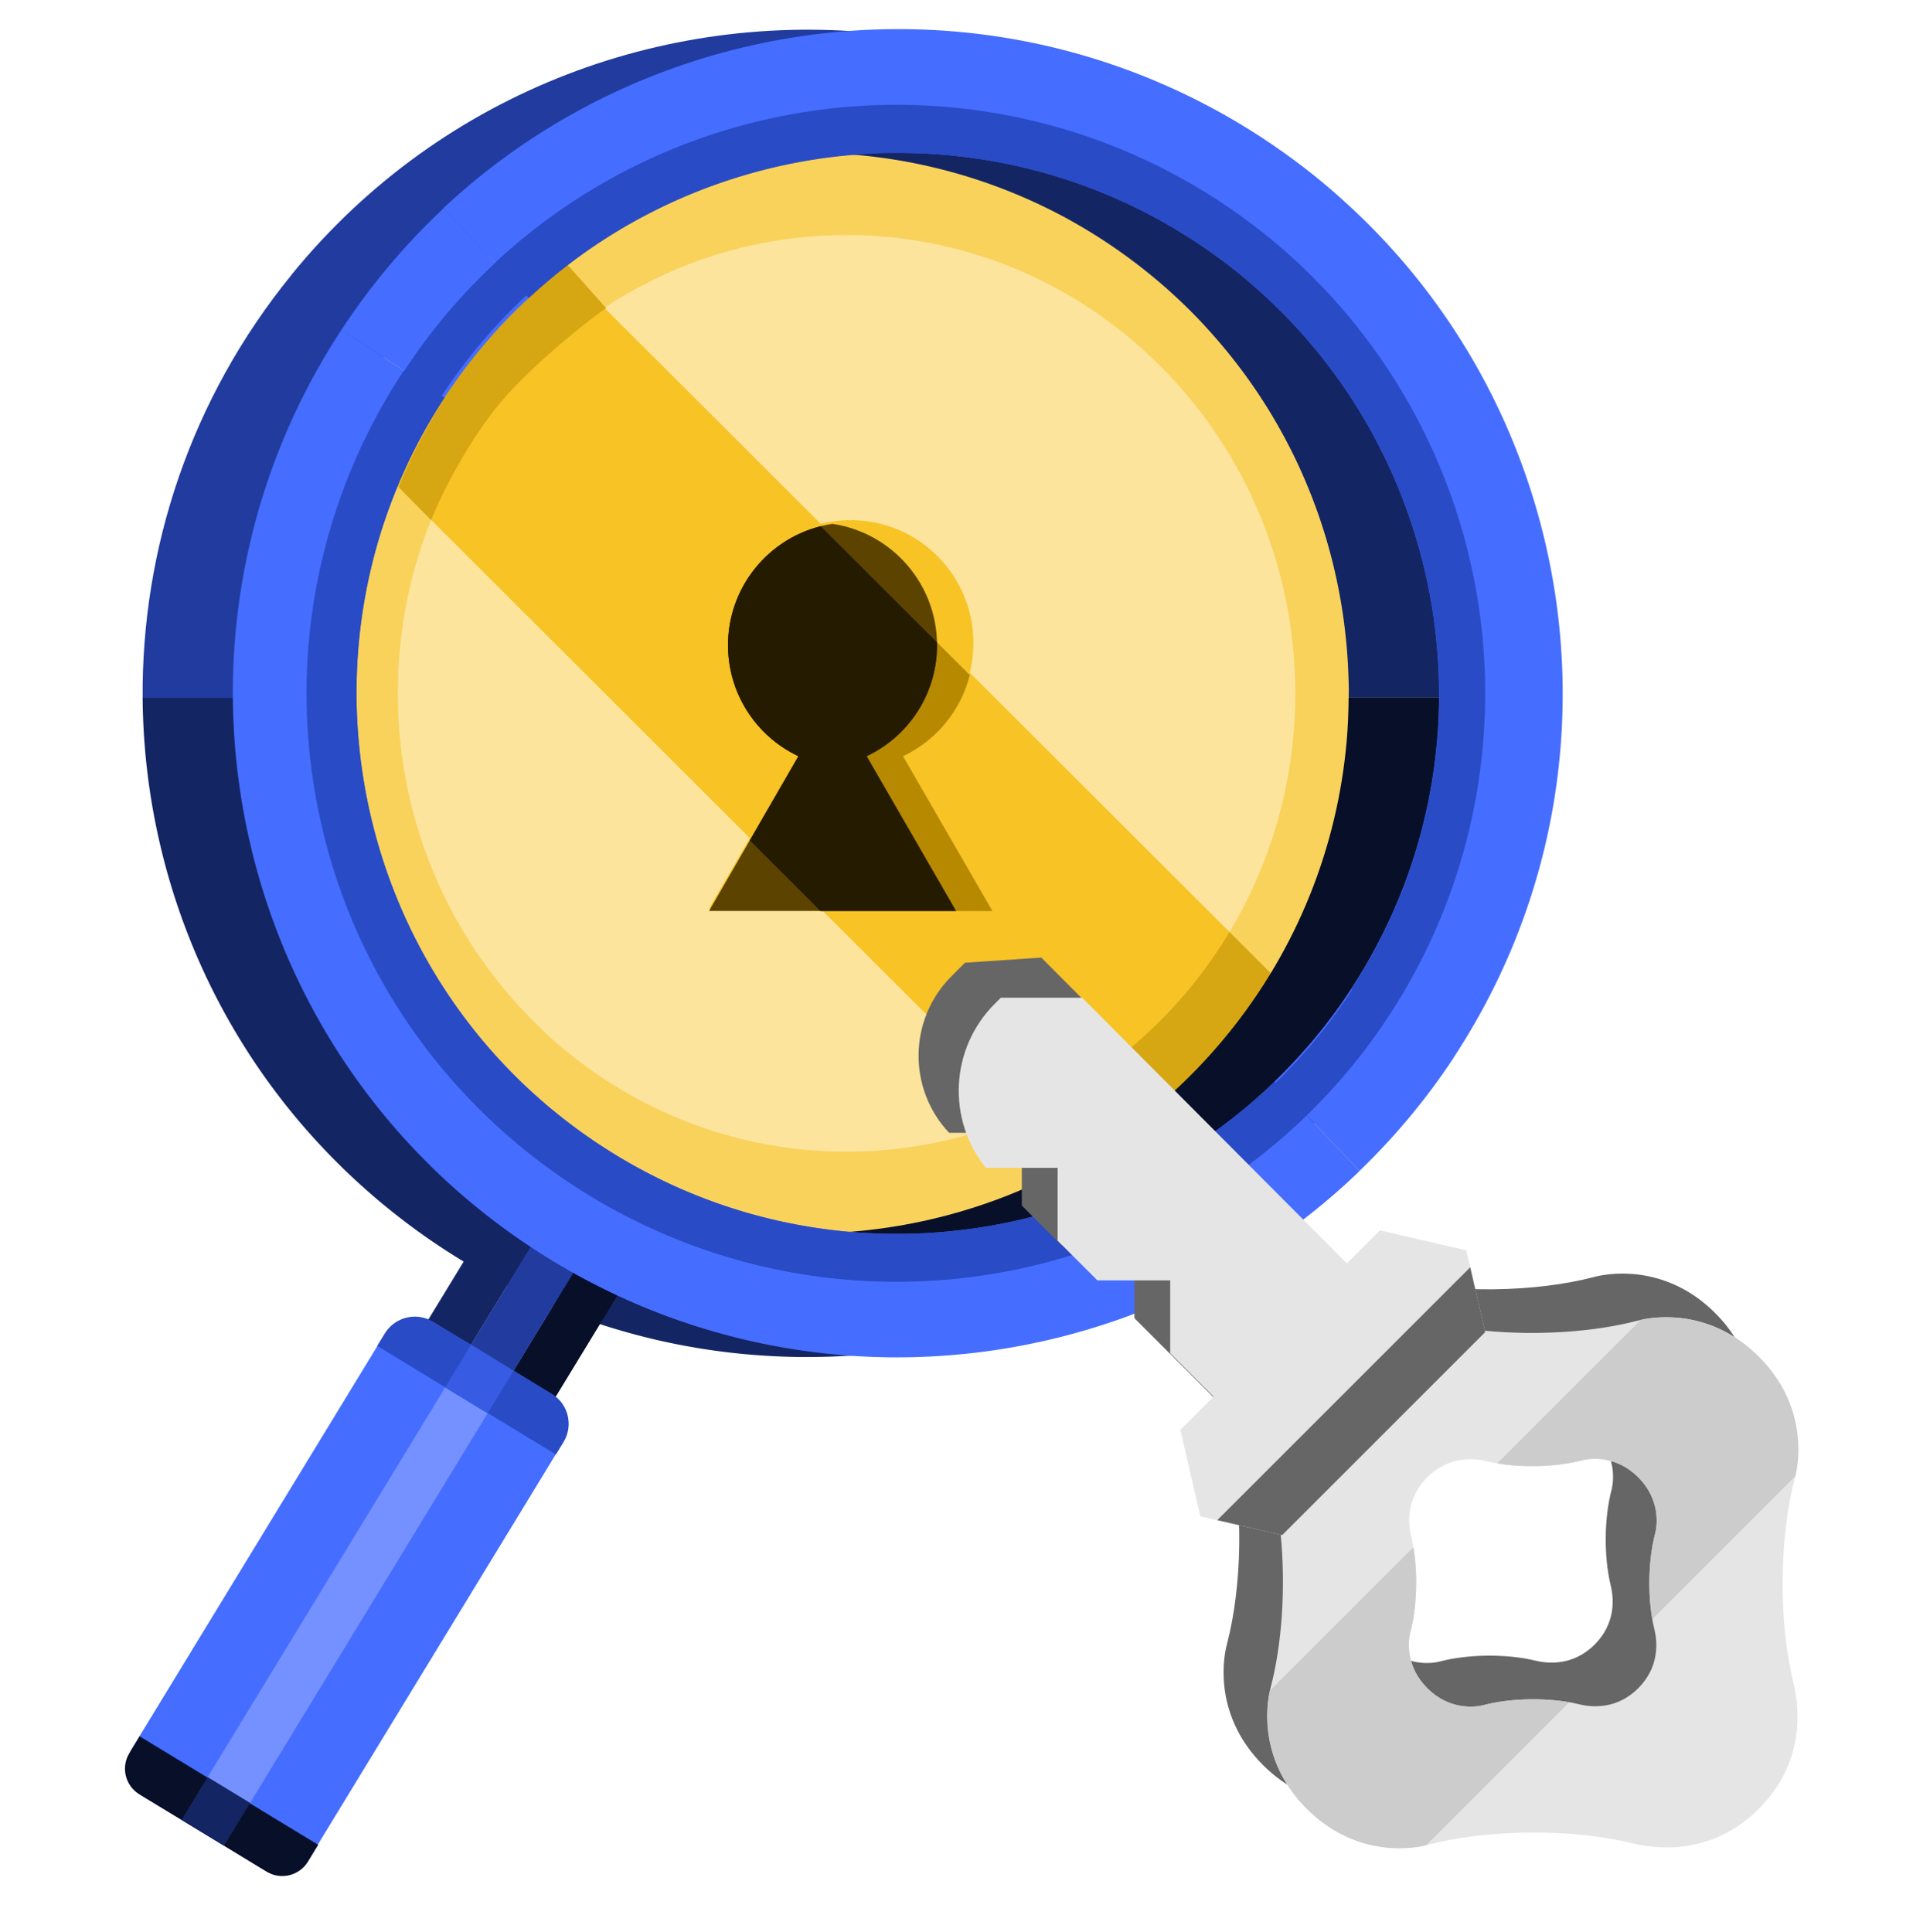<?xml version="1.0" encoding="utf-8"?>
<svg xmlns="http://www.w3.org/2000/svg" fill="none" height="961" width="960">
  <g clip-path="url(#a)">
    <path d="M338.02 334.156c0 85.558-41.162 161.699-104.726 209.686-49.593-52.272-80.078-122.882-80.078-200.468 0-82.768 34.676-157.613 90.307-210.732 57.726 48.186 94.497 120.639 94.497 201.514z" fill="#f7c325"/>
    <path d="M162.69 268.719c-10.727 39.316-13.322 81.373-6.237 124.127 26.394 159.108 177.52 267.09 336.829 240.73 42.759-7.076 81.825-23.121 115.603-45.943 16.115-10.863 31.033-23.321 44.554-37.024L221.963 156.152c-27.541 32.539-47.948 70.958-59.273 112.567zm565.458 152.367c10.727-39.266 13.322-81.373 6.237-124.127C707.991 137.85 556.865 29.868 397.506 56.278c-42.709 7.076-81.825 23.121-115.553 45.944-22.502 15.148-42.659 33.336-59.972 53.817l431.527 394.456c35.374-35.778 61.369-80.376 74.69-129.359l-.05-.05z" fill="#f9d25c"/>
    <path d="M644.276 344.946c0 33.735-7.185 65.826-20.157 94.678-22.302 49.78-61.668 89.993-110.414 112.765-28.239 13.255-59.622 20.58-92.652 20.58-123.086 0-223.222-102.301-223.222-228.023 0-33.735 7.185-65.826 20.157-94.678 22.302-49.78 61.668-89.993 110.414-112.765 28.189-13.255 59.622-20.58 92.602-20.58 123.136 0 223.272 102.301 223.272 228.023z" fill="#fce49d"/>
    <path d="M269.567 512.158a262.805 262.805 0 0 1-36.273 33.137c-49.593-52.272-80.078-122.882-80.078-200.467 0-82.769 34.676-157.614 90.307-210.733 12.722 10.664 24.497 22.474 35.025 35.33-25.695 21.776-46.501 49.382-60.571 80.725-12.972 28.852-20.157 60.893-20.157 94.678 0 66.074 27.641 125.672 71.747 167.33z" fill="#f9d25c"/>
    <path d="M566.64 610.377 333.239 377.271 179.568 223.794c17.912-39.017 44.156-73.45 65.311-89.744 13.371-10.415 24.747-13.505 30.634-5.98l387.072 386.583c19.408 15.099-32.132 66.574-95.945 95.724z" fill="#f7c325"/>
    <path d="m566.698 610.43-56.529-56.457 3.542-1.595c40.613-18.985 74.74-50.079 97.841-88.698l51.091 51.026c19.408 15.099-32.132 66.574-95.945 95.724z" fill="#d7a613"/>
    <path d="m329.837 136.879-1.447.648c-17.862 8.322-34.476 19.085-49.494 31.742-2.744-3.538-5.638-6.926-8.632-10.315-3.342-3.737-6.785-7.425-10.377-11.012-4.79-4.734-9.779-9.368-15.018-13.853a134.965 134.965 0 0 0-4.94-4.136c-8.781-7.126-17.961-13.554-27.341-19.384l35.075-48.734c10.328 6.627 20.406 13.803 30.135 21.676a325.37 325.37 0 0 1 24.548 22.125c4.39 4.385 8.631 8.919 12.723 13.504 5.139 5.78 10.078 11.66 14.768 17.739z" fill="#f9d25c"/>
    <path d="m282.119 131.531 19.372 21.756c-10.816 7.377-37.061 28.723-52.26 46.605-14.962 17.602-29.597 45.186-34.762 58.895l-16.094-16.391c2.384-6.854 11.147-26.703 27.121-51.26s44.404-49.969 56.623-59.605z" fill="#d7a613"/>
    <path d="M670.809 347.103c-.05 7.325-.349 14.65-.998 21.975-4.59 51.624-24.098 102.451-59.273 145.604-62.666 76.888-159.409 110.075-251.062 95.724l97.591 59.996c76.286-12.906 148.382-52.372 201.069-117.052 49.495-60.693 73.743-133.694 74.142-206.297h-61.519l.05.05z" fill="#080f28"/>
    <path d="M231.656 553.52c-64.611-52.521-98.489-129.06-99.187-206.397H70.95c.699 95.126 42.31 189.206 121.939 253.935 76.936 62.537 173.529 84.712 264.185 69.364l-97.591-59.995c-45.453-7.126-89.658-25.862-127.827-56.907zm500.667-206.425c.449-80.027-27.99-159.606-83.721-221.944-4.191-4.684-8.482-9.318-13.022-13.803a341.09 341.09 0 0 0-25.146-22.623A333.144 333.144 0 0 0 554.503 51.9a331.29 331.29 0 0 0-44.904-19.334 329.844 329.844 0 0 0-64.362-15.099l-48.346 58.65c1.047 0 2.095-.1 3.143-.1a281.26 281.26 0 0 1 25.894 1.046 268.37 268.37 0 0 1 100.286 29.25c15.866 8.272 31.083 18.238 45.502 29.948a267.694 267.694 0 0 1 20.457 18.437 250.482 250.482 0 0 1 10.577 11.262c35.923 40.213 57.926 89.246 65.31 140.322a273.493 273.493 0 0 1 2.345 23.072c.25 4.634.449 9.268.499 13.902l-.05 3.837h61.519-.05z" fill="#142563"/>
    <path d="M145.18 136.513c-50.492 61.939-74.74 136.635-74.241 210.733h61.519c-.549-60.494 19.159-121.537 60.32-172.015 10.378-12.706 21.704-24.167 33.728-34.482 48.447-41.459 109.017-63.334 170.336-64.481l48.346-58.65C335.124 3.118 220.32 44.228 145.13 136.513h.05z" fill="#213c9e"/>
    <path d="m246.959 695.746 21.101 12.828 38.998-63.985-21.1-12.828-38.999 63.985z" fill="#080f28"/>
    <use fill="#142563" href="#b"/>
    <path d="m225.894 682.942 21.1 12.828 38.999-63.986-21.1-12.828-38.999 63.986z" fill="#294bc6"/>
    <path d="m234.313 669.043 21.1 12.829 30.514-50.065-21.1-12.828-30.514 50.064z" fill="#213c9e"/>
    <path d="m234.335 668.968 40.015 24.566c8.182 5.033 10.777 15.746 5.787 23.919L154.357 923.8c-5.04 8.272-15.816 10.863-24.099 5.78l-39.864-24.466 143.941-236.196v.05z" fill="#456dff"/>
    <path d="m103.004 884.495 21.14 12.852 118.431-194.31-21.14-12.852-118.431 194.31z" fill="#7491ff"/>
    <path d="m215.234 657.675 19.109 11.412L90.401 905.282l-18.86-11.262c-8.332-4.983-11.026-15.796-5.937-24.068l125.78-206.347c4.99-8.172 15.667-10.813 23.899-5.88l-.05-.05z" fill="#456dff"/>
    <path d="M215.437 657.572c-8.234-5.033-19.013-2.392-24.004 5.831l-3.792 6.18 44.415 27.013 12.975-21.032-29.643-17.992h.049zm58.979 35.809-29.344-17.842-12.975 21.032 44.415 27.012 3.792-6.18c5.041-8.223 2.396-18.988-5.838-23.972l-.05-.05z" fill="#294bc6"/>
    <path d="m69.44 863.798 88.83 53.993-5.086 8.343c-4.308 7.066-13.497 9.299-20.573 4.998l-63.255-38.448c-7.076-4.3-9.31-13.476-5.002-20.542l5.086-8.344z" fill="#080f28"/>
    <path d="m221.391 690.267 21.14 12.853 12.866-21.109-21.14-12.853-12.866 21.109z" fill="#375ce3"/>
    <path d="m90.3 905.379 21.14 12.853 12.97-21.28-21.14-12.852-12.97 21.279z" fill="#142563"/>
    <path d="M545.673 94.818c-33.278-13.155-68.204-19.235-102.78-18.736l-.05-.149c-8.631.149-17.263.698-25.844 1.644-56.729 6.328-111.062 30.546-154.07 70.609l-42.41-44.598C301.346 27.946 414.953-1.703 521.475 23.013c15.766 3.687 31.383 8.521 46.7 14.6a332.321 332.321 0 0 1 59.473 30.845c9.53 6.279 18.66 12.906 27.342 19.932a346.5 346.5 0 0 1 14.369 12.408c118.087 107.276 144.137 287.242 53.957 424.918l.037.024c-13.822 21.078-29.689 39.964-47.103 56.757l-42.312-44.449c14.062-13.595 26.878-28.832 38-45.86l-.035-.023c30.485-46.541 44.655-99.112 43.856-150.936a278.69 278.69 0 0 0-1.646-25.812c-.499-4.634-1.148-9.219-1.896-13.803a268.758 268.758 0 0 0-4.74-22.673c-12.673-50.029-39.665-96.521-79.53-132.798-3.792-3.438-7.633-6.826-11.675-10.065a270.123 270.123 0 0 0-22.252-16.195 268.519 268.519 0 0 0-48.347-25.065zm-375.812 69.243-.023-.015v.05l.023-.035zm0 0 51.371 33.571c8.981-13.704 19.06-26.261 29.987-37.772 3.793-4.036 7.784-7.823 11.776-11.56l-42.412-44.598c-18.851 17.63-35.908 37.8-50.722 60.359zM299.1 570.018c107.271 70.111 246.423 53.667 334.834-31.892l42.309 44.449C567.625 687.468 397.19 707.449 265.472 621.343 112.649 521.483 69.841 316.73 169.827 164.1l51.39 33.586c-81.326 124.077-46.401 291.108 77.883 372.332z" fill="#456dff" fill-rule="evenodd"/>
    <path d="M649.498 554.496a283.192 283.192 0 0 1-40.613 33.137c-33.778 22.822-72.844 38.868-115.603 45.943-159.309 26.361-310.386-81.622-336.829-240.73-7.085-42.704-4.49-84.811 6.237-124.127a290.894 290.894 0 0 1 38.168-84.313l20.357 13.305c-81.277 124.127-46.351 291.158 77.933 372.382 107.22 70.061 246.372 53.617 334.783-31.942l15.567 16.345zm78.643-133.241c-8.082 29.698-20.805 57.803-37.469 83.266l-18.71-12.258c30.484-46.542 44.654-99.113 43.856-150.936a279.02 279.02 0 0 0-1.647-25.812c-.499-4.635-1.147-9.219-1.896-13.803a268.675 268.675 0 0 0-4.74-22.673c-12.673-50.03-39.665-96.571-79.529-132.848-3.792-3.438-7.684-6.826-11.675-10.065-7.085-5.731-14.519-11.113-22.253-16.195-15.566-10.166-31.732-18.487-48.396-25.065-33.229-13.155-68.154-19.234-102.73-18.736a279.96 279.96 0 0 0-25.895 1.644c-56.679 6.279-111.012 30.496-154.02 70.56l-16.765-17.54c11.077-10.415 23.001-19.883 35.674-28.404 33.728-22.822 72.794-38.867 115.553-45.943 159.359-26.41 310.436 81.572 336.879 240.73 7.085 42.705 4.49 84.811-6.237 124.078z" fill="#294bc6"/>
    <circle cx="445.978" cy="344.908" r="281.567" stroke="#294bc6" stroke-width="22.39"/>
    <g fill="#f7c325">
      <circle cx="423.145" cy="319.816" r="61.027"/>
      <path d="m423.145 329.986 70.467 122.053H352.678l70.467-122.053z"/>
    </g>
    <g fill-rule="evenodd">
      <path d="M482.364 335.823c-4.47 17.9-16.844 32.669-33.2 40.387l44.457 77.002h-85.51l-35.154-35.11 24.187-41.892c-20.696-9.765-35.017-30.821-35.017-55.222 0-28.561 19.62-52.539 46.117-59.192l74.12 74.027z" fill="#b78900"/>
      <path d="m475.529 453.208-44.457-77.001c20.695-9.765 35.016-30.821 35.016-55.221 0-30.632-22.569-55.992-51.985-60.361-29.416 4.369-51.984 29.729-51.984 60.361 0 24.4 14.321 45.456 35.016 55.221l-44.456 77.001h122.85z" fill="#5c4400"/>
      <path d="M431.081 376.207c20.695-9.765 35.015-30.821 35.015-55.221l-.016-1.416-57.845-57.772c-25.307 6.359-44.338 28.522-45.991 55.385a62.24 62.24 0 0 0-.116 3.803c0 24.4 14.321 45.456 35.016 55.221l-.001.002-24.189 41.9 35.143 35.099h67.44l-44.456-77.001z" fill="#251b00"/>
      <g fill="#666">
        <path d="M696.566 655.79 517.947 476.393l-37.93 2.536-6.723 6.722c-21.448 21.449-21.851 55.974-1.209 77.914l36.187-.008v36.232l19.776 19.776 36.224.002.002 36.224 66.145 66.146 66.147-66.147z"/>
        <path d="m628.265 653.227-.009.009-.009.009c-22.643 22.661-20.479 49.189-17.161 62.845 7.726 31.807 6.761 73.183-.78 101.808-2.821 10.728-4.891 37.396 17.95 60.238s49.501 20.78 60.238 17.95c28.625-7.541 70.001-8.506 101.808-.78 13.656 3.318 40.184 5.482 62.845-17.161l.018-.018.008-.009c22.644-22.661 20.479-49.189 17.153-62.836-7.726-31.807-6.761-73.183.78-101.808 2.821-10.728 4.891-37.396-17.95-60.238s-49.501-20.78-60.238-17.95c-28.625 7.541-70.001 8.506-101.809.78-13.655-3.318-40.183-5.482-62.844 17.161zm59.971 59.978-.004.004-.004.005c-10.567 10.575-9.557 22.954-8.009 29.327 3.606 14.843 3.155 34.152-.364 47.511-1.316 5.006-2.282 17.451 8.377 28.111s23.101 9.697 28.111 8.376c13.358-3.519 32.667-3.969 47.511-.363 6.372 1.548 18.752 2.558 29.327-8.009l.008-.009.004-.004c10.567-10.575 9.557-22.954 8.005-29.323-3.605-14.843-3.155-34.152.364-47.511 1.316-5.006 2.282-17.451-8.377-28.111s-23.1-9.697-28.111-8.376c-13.358 3.519-32.667 3.969-47.51.364-6.373-1.549-18.753-2.559-29.328 8.008z"/>
      </g>
      <path d="M632.019 839.609c5.623-21.347 7.59-49.784 5.022-76.056l-39.991-9.228-9.922-42.996 16.535-16.536-21.585-21.585-.002-36.218-36.217-.001-19.783-19.783v-36.225l-35.711.008c-19.349-24.046-17.864-59.313 4.458-81.635l3.004-3.003 40.466.001 131.656 132.156 16.399-16.399 42.996 9.922 9.228 39.987c26.273 2.569 54.711.602 76.059-5.021 10.737-2.83 37.396-4.892 60.238 17.95s20.771 49.51 17.95 60.237c-7.541 28.626-8.506 70.002-.78 101.809 3.326 13.647 5.491 40.175-17.153 62.836l-.009.008-.017.018c-22.661 22.644-49.189 20.479-62.845 17.162-31.807-7.726-73.183-6.762-101.808.779-10.737 2.83-37.397 4.892-60.238-17.95s-20.771-49.51-17.95-60.237zm77.921-104.693-.004.004-.005.004c-10.566 10.575-9.556 22.955-8.008 29.327 3.605 14.844 3.155 34.153-.364 47.511-1.317 5.006-2.283 17.452 8.377 28.111s23.1 9.697 28.111 8.377c13.358-3.519 32.667-3.969 47.51-.364 6.373 1.548 18.752 2.558 29.328-8.009l.008-.008.004-.004c10.567-10.575 9.557-22.955 8.005-29.324-3.606-14.843-3.156-34.152.363-47.51 1.317-5.006 2.283-17.452-8.376-28.111s-23.101-9.697-28.111-8.377c-13.359 3.519-32.668 3.969-47.511.364-6.372-1.548-18.752-2.558-29.327 8.009z" fill="#e5e5e5"/>
      <path d="m605.498 756.267 32.247 7.442 100.997-100.998-7.441-32.246-125.803 125.802z" fill="#666"/>
      <path d="M631.668 841.089c-2.594 11.547-3.545 36.905 18.31 58.76 22.287 22.287 48.21 20.865 59.429 18.154l71.151-71.152c-13.98-2.433-30.603-1.734-42.503 1.401-5.01 1.321-17.451 2.283-28.111-8.377s-9.693-23.104-8.376-28.111c3.101-11.772 3.819-28.166 1.478-42.052l-71.378 71.377zm184.451-184.45c11.554-2.601 36.904-3.544 58.758 18.31 22.288 22.288 20.857 48.219 18.154 59.43l-71.158 71.157c-2.433-13.98-1.734-30.603 1.401-42.503 1.317-5.006 2.283-17.451-8.377-28.111s-23.1-9.697-28.111-8.376c-11.772 3.101-28.166 3.819-42.052 1.478l71.385-71.385z" fill="#ccc"/>
    </g>
  </g>
  <defs>
    <clipPath id="a">
      <path d="M-.001.705h960v960h-960z" fill="#fff"/>
    </clipPath>
    <path d="m204.772 670.061 21.1 12.828 38.999-63.986-21.1-12.828-38.999 63.986z" id="b"/>
  </defs>
</svg>